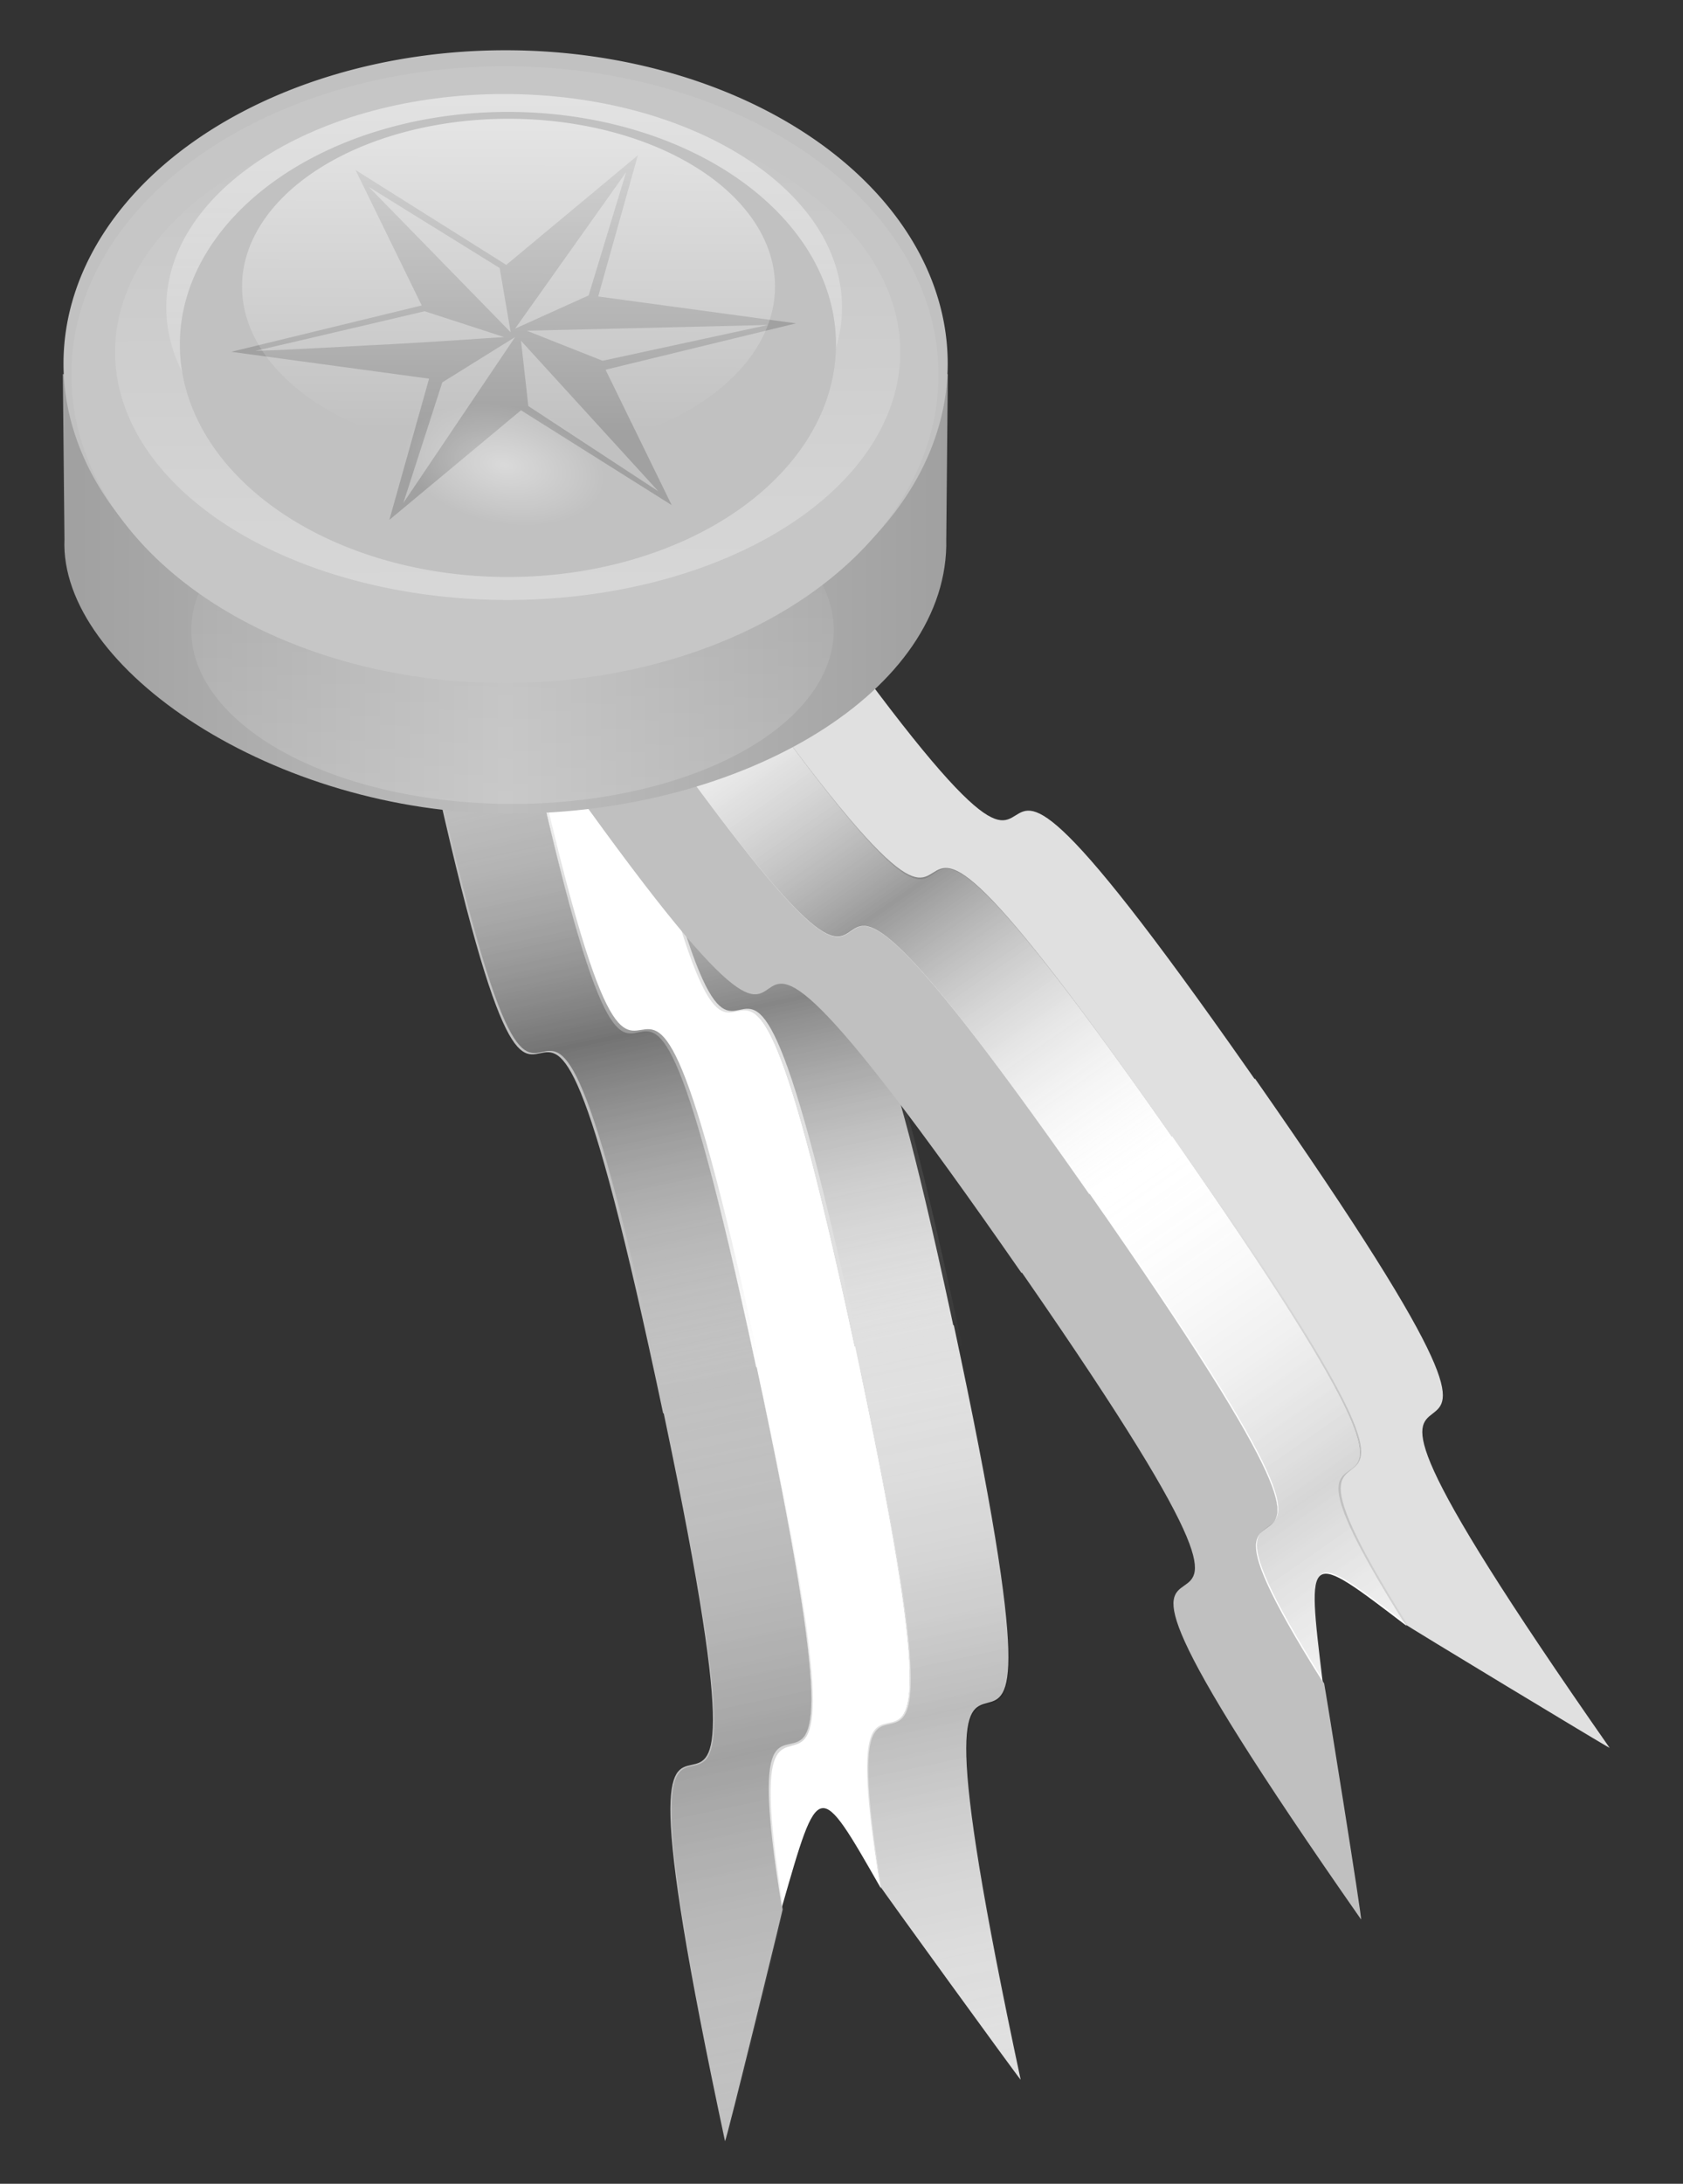 <svg xmlns="http://www.w3.org/2000/svg" xmlns:xlink="http://www.w3.org/1999/xlink" viewBox="0 0 282.83 366.74" version="1.0"><rect x="0" y="0" width="282.83" height="366.74" fill="#333333" stroke="none"/><defs><linearGradient id="i" y2="444.97" xlink:href="#a" gradientUnits="userSpaceOnUse" x2="360.28" y1="80.283" x1="361.19"/><linearGradient id="h" y2="444.97" xlink:href="#a" gradientUnits="userSpaceOnUse" x2="360.28" y1="110.54" x1="361.19"/><linearGradient id="g" y2="440.06" xlink:href="#a" gradientUnits="userSpaceOnUse" x2="357" y1="152.26" x1="357.92"/><linearGradient id="f" y2="180.48" xlink:href="#a" gradientUnits="userSpaceOnUse" x2="359.01" y1="493.62" x1="353.59"/><linearGradient id="a"><stop offset="0" stop-color="#fff"/><stop offset="1" stop-color="#fff" stop-opacity="0"/></linearGradient><linearGradient id="d" y2="25.861" xlink:href="#b" gradientUnits="userSpaceOnUse" x2="756.38" y1="25.861" x1="705.64"/><linearGradient id="c" y2="794.38" xlink:href="#b" gradientUnits="userSpaceOnUse" x2="618.77" y1="794.38" x1="61.586"/><linearGradient id="b"><stop offset="0" stop-color="#fff" stop-opacity="0"/><stop offset=".5"/><stop offset="1" stop-color="#fff" stop-opacity="0"/></linearGradient><linearGradient id="e" y2="381.28" gradientUnits="userSpaceOnUse" x2="577.03" gradientTransform="translate(-40.34 -43.91) scale(.367)" y1="381.28" x1="171.84"><stop offset="0" stop-color="#a0a0a0"/><stop offset=".5" stop-color="#bebebe"/><stop offset="1" stop-color="#a0a0a0"/></linearGradient><radialGradient id="j" gradientUnits="userSpaceOnUse" cy="485.57" cx="259.85" gradientTransform="matrix(-.279 .655 -.659 -.088 657.02 359.29)" r="13.5"><stop offset="0" stop-color="#fff"/><stop offset="1" stop-color="#fff" stop-opacity="0"/></radialGradient></defs><path d="M70.182 116.885c26.028 123.354 15.098-3.517 41.262 120.476 9.902-2.256-3.688.219 16.507-3.913-25.936-122.917-15.356 2.383-41.25-120.332-18.394 3.908 5.927-.999-16.52 3.77z" fill="silver"/><path d="M86.714 113.373c26.028 123.354 15.098-3.517 41.262 120.476 9.902-2.256-3.687.219 16.507-3.913-25.935-122.917-15.355 2.383-41.25-120.332-18.394 3.908 5.927-.998-16.519 3.77z" fill="#fff"/><path d="M103.246 109.861c26.029 123.354 15.099-3.517 41.263 120.477 9.901-2.257-3.688.218 16.507-3.914-25.936-122.917-15.356 2.383-41.25-120.332-18.395 3.908 5.927-.998-16.52 3.77z" fill="#e0e0e0"/><g transform="matrix(.048 .224 .122 -.026 2.834 115.92)" opacity=".399" fill="url(#c)"><path d="M65.077 528.48c549.77-1.39-1.319 124.71 551.3 123.32-.65 81.71-2.41-29.38-1.74 136.47-547.82 1.39-3.74-124.85-550.67-123.46-.002-151.33 1.107 48.32 1.107-136.33z"/><path d="M65.077 664.48c549.77-1.39-1.319 124.71 551.3 123.32-.65 81.71-2.41-29.38-1.74 136.47-547.82 1.39-3.74-124.85-550.67-123.46-.002-151.33 1.107 48.32 1.107-136.33z"/><path d="M65.077 800.48c549.77-1.39-1.319 124.71 551.3 123.32-.65 81.7-2.41-29.38-1.74 136.5-547.82 1.4-3.74-124.88-550.67-123.49-.002-151.33 1.107 48.32 1.107-136.33z"/></g><path d="M121.836 359.57c-26.37-123.297 15.223-2.927-11.283-126.86 9.964-1.963-3.458 1.296 16.673-3.133 3.285 15.354 5.51 26.927 6.95 35.68 1.438 8.754 2.082 14.666 2.2 18.698.12 4.032-.292 6.162-.969 7.352-.67 1.214-1.607 1.464-2.55 1.69-.939.25-1.877.5-2.553 1.69s-1.087 3.32-.974 7.327c.12 4.032.759 9.92 2.192 18.649.015.15-9.567 39.393-9.686 38.908z" fill="silver"/><path d="M131.397 320.28c-1.439-8.753-2.078-14.64-2.192-18.647-.11-3.984.306-6.088.992-7.23.684-1.14 1.632-1.341 2.58-1.542s1.894-.403 2.573-1.568c.68-1.165 1.092-3.294.972-7.326s-.774-9.993-2.224-18.795-3.698-20.472-7.013-35.973c9.965-1.964-3.457 1.296 16.673-3.134 3.284 15.355 5.512 26.927 6.95 35.68s2.082 14.666 2.202 18.698c.118 4.033-.294 6.162-.97 7.352-.67 1.214-1.608 1.464-2.552 1.69-.938.25-1.875.5-2.55 1.69-.677 1.19-1.09 3.32-.975 7.327.118 4.033.758 9.92 2.19 18.65-10.57-18.477-10.444-18.504-16.656 3.129z" fill="#fff"/><path d="M147.93 316.77c-1.439-8.755-2.08-14.641-2.193-18.65-.11-3.983.308-6.087.992-7.228s1.632-1.342 2.58-1.543 1.894-.402 2.575-1.568c.679-1.165 1.09-3.294.971-7.326s-.775-9.992-2.225-18.795c-1.448-8.803-3.696-20.472-7.012-35.973 9.964-1.964-3.458 1.296 16.674-3.133 26.276 122.858-15.002 4.054 11.234 126.717-.322-.264-23.854-32.677-23.597-32.502z" fill="#e0e0e0"/><g transform="matrix(.519 2.442 1.323 -.281 -272.377 -1486.699)" opacity=".399" fill="url(#d)"><path d="M756.28 1.435c-50.5-.128.12 11.456-50.64 11.329.06 7.506.22-2.7.16 12.536 6.29.016 11.01-.151 14.56-.455 3.55-.305 5.92-.747 7.51-1.281 1.58-.533 2.39-1.16 2.8-1.83s.43-1.388.45-2.104c.02-.717.04-1.434.45-2.105s1.21-1.296 2.79-1.83 3.95-.976 7.49-1.28c.06-.012 14.64-12.968 14.43-12.98z" opacity=".399"/><path d="M741.69 14.384c-3.55.304-5.91.745-7.49 1.279-1.57.533-2.36 1.157-2.75 1.827-.39.671-.39 1.387-.39 2.103s-.01 1.432-.41 2.102-1.19 1.295-2.78 1.828c-1.6.533-3.98.974-7.55 1.279-3.58.304-8.34.471-14.68.455.06 7.506.22-2.699.16 12.537 6.29.016 11.01-.151 14.56-.456s5.92-.747 7.51-1.28c1.58-.534 2.39-1.159 2.8-1.83s.43-1.388.45-2.105.04-1.434.45-2.105 1.21-1.296 2.79-1.83c1.58-.533 3.95-.975 7.49-1.28-8.12-4.805-8.12-4.71-.16-12.524z" opacity=".399"/><path d="M741.69 26.877c-3.55.304-5.91.746-7.49 1.279-1.57.533-2.36 1.157-2.75 1.828-.39.67-.39 1.386-.39 2.102s-.01 1.432-.41 2.102c-.4.671-1.19 1.295-2.78 1.828-1.6.533-3.98.975-7.55 1.279-3.58.304-8.34.472-14.68.456.06 7.506.22-2.7.16 12.536 50.32.128.34-11.469 50.58-11.341-.13-.192-14.78-12.228-14.69-12.069z" opacity=".399"/></g><path d="M86.824 118.798c71.916 103.544 12.545-9.107 84.835 94.973 8.246-5.927-3.313 1.634 13.688-10.02-71.66-103.177-13.222 8.163-84.766-94.845-15.43 10.749 5.073-3.223-13.756 9.893z" fill="silver"/><path d="M100.692 109.138c71.916 103.544 12.545-9.107 84.835 94.973 8.246-5.927-3.313 1.634 13.689-10.02-71.66-103.177-13.223 8.163-84.767-94.845-15.43 10.749 5.073-3.223-13.756 9.893z" fill="#fff"/><path d="M114.56 99.478c71.917 103.544 12.546-9.107 84.835 94.973 8.247-5.927-3.313 1.634 13.689-10.02-71.66-103.177-13.223 8.163-84.766-94.845-15.43 10.748 5.072-3.223-13.757 9.893z" fill="#e0e0e0"/><g transform="matrix(.131 .188 .102 -.071 24.396 144.08)" opacity=".399" fill="url(#c)"><path d="M65.077 528.48c549.77-1.39-1.319 124.71 551.3 123.32-.65 81.71-2.41-29.38-1.74 136.47-547.82 1.39-3.74-124.85-550.67-123.46-.002-151.33 1.107 48.32 1.107-136.33z"/><path d="M65.077 664.48c549.77-1.39-1.319 124.71 551.3 123.32-.65 81.71-2.41-29.38-1.74 136.47-547.82 1.39-3.74-124.85-550.67-123.46-.002-151.33 1.107 48.32 1.107-136.33z"/><path d="M65.077 800.48c549.77-1.39-1.319 124.71 551.3 123.32-.65 81.7-2.41-29.38-1.74 136.5-547.82 1.4-3.74-124.88-550.67-123.49-.002-151.33 1.107 48.32 1.107-136.33z"/></g><g><path d="M228.722 322.337c-72.209-103.36 12.89-8.613-59.691-112.505 8.417-5.68-2.683 2.538 14.145-9.366 8.992 12.871 15.54 22.669 20.268 30.175 4.726 7.508 7.617 12.704 9.293 16.373 1.677 3.67 2.125 5.791 1.964 7.15-.146 1.38-.912 1.974-1.694 2.55-.767.594-1.535 1.19-1.694 2.548s.287 3.48 1.949 7.13c1.677 3.669 4.554 8.845 9.266 16.331.072.132 6.493 40.014 6.194 39.614z" fill="silver"/><path d="M222.265 282.42c-4.728-7.507-7.604-12.683-9.267-16.33-1.648-3.629-2.083-5.73-1.894-7.047.187-1.317.982-1.87 1.776-2.424s1.59-1.107 1.763-2.445c.174-1.338-.275-3.459-1.951-7.128s-4.597-8.906-9.353-16.453-11.362-17.427-20.44-30.42c8.418-5.682-2.683 2.537 14.145-9.367 8.992 12.872 15.541 22.669 20.268 30.176s7.617 12.703 9.294 16.372c1.676 3.67 2.124 5.791 1.964 7.15-.146 1.38-.913 1.975-1.695 2.55-.767.595-1.534 1.19-1.693 2.548-.161 1.36.286 3.481 1.949 7.13 1.676 3.67 4.552 8.845 9.265 16.332-16.92-12.917-16.814-12.99-14.13 9.356z" fill="#fff"/><path d="M236.133 272.76c-4.727-7.507-7.604-12.682-9.267-16.33-1.648-3.628-2.082-5.73-1.895-7.047s.983-1.87 1.777-2.424 1.59-1.107 1.764-2.445c.173-1.338-.275-3.46-1.951-7.128s-4.598-8.906-9.354-16.453c-4.755-7.548-11.361-17.427-20.44-30.421 8.418-5.681-2.683 2.538 14.146-9.366 71.951 102.991-12.248 9.565 59.591 112.392-.398-.118-34.676-20.84-34.371-20.778z" fill="#e0e0e0"/></g><g transform="matrix(1.427 2.048 1.11 -.773 -851.937 -1225.63)" opacity=".399" fill="url(#d)"><path d="M756.28 1.435c-50.5-.128.12 11.456-50.64 11.329.06 7.506.22-2.7.16 12.536 6.29.016 11.01-.151 14.56-.455 3.55-.305 5.92-.747 7.51-1.281 1.58-.533 2.39-1.16 2.8-1.83s.43-1.388.45-2.104c.02-.717.04-1.434.45-2.105s1.21-1.296 2.79-1.83 3.95-.976 7.49-1.28c.06-.012 14.64-12.968 14.43-12.98z" opacity=".399"/><path d="M741.69 14.384c-3.55.304-5.91.745-7.49 1.279-1.57.533-2.36 1.157-2.75 1.827-.39.671-.39 1.387-.39 2.103s-.01 1.432-.41 2.102-1.19 1.295-2.78 1.828c-1.6.533-3.98.974-7.55 1.279-3.58.304-8.34.471-14.68.455.06 7.506.22-2.699.16 12.537 6.29.016 11.01-.151 14.56-.456s5.92-.747 7.51-1.28c1.58-.534 2.39-1.159 2.8-1.83s.43-1.388.45-2.105.04-1.434.45-2.105 1.21-1.296 2.79-1.83c1.58-.533 3.95-.975 7.49-1.28-8.12-4.805-8.12-4.71-.16-12.524z" opacity=".399"/><path d="M741.69 26.877c-3.55.304-5.91.746-7.49 1.279-1.57.533-2.36 1.157-2.75 1.828-.39.67-.39 1.386-.39 2.102s-.01 1.432-.41 2.102c-.4.671-1.19 1.295-2.78 1.828-1.6.533-3.98.975-7.55 1.279-3.58.304-8.34.472-14.68.456.06 7.506.22-2.7.16 12.536 50.32.128.34-11.469 50.58-11.341-.13-.192-14.78-12.228-14.69-12.069z" opacity=".399"/></g><path d="M97.099 45.098c-28.481 0-53.227 11.392-65.673 28.079h-8.691l.278 27.693c-.95 21.71 35.352 46.12 74.815 46.12 39.462 0 73.952-20.76 73.372-46.12l.26-27.693h-8.69c-12.44-16.686-37.19-28.079-65.671-28.079z" fill="url(#e)" transform="translate(-12.179 -10.342)"/><path d="M572 322.1a199.92 141.61 0 11-399.85 0 199.92 141.61 0 11399.85 0z" transform="matrix(.27 0 0 .206 -14.332 39.488)" opacity=".187" fill="url(#f)"/><path d="M159.263 61.066a74.296 52.626 0 11-148.593 0 74.296 52.626 0 11148.593 0z" fill="#c1c1c1"/><path d="M157.696 62.918a72.843 51.597 0 11-145.685 0 72.843 51.597 0 11145.685 0z" fill="#c6c6c6"/><path d="M572 322.1a199.92 141.61 0 11-399.85 0 199.92 141.61 0 11399.85 0z" transform="matrix(.27 0 0 .206 -14.828 19.154)" opacity=".187" fill="url(#f)"/><path d="M572 322.1a199.92 141.61 0 11-399.85 0 199.92 141.61 0 11399.85 0z" transform="matrix(.33 0 0 -.294 -37.47 153.818)" opacity=".34" fill="url(#g)"/><path transform="matrix(.284 0 0 .253 -20.944 -29.87)" d="M572 322.1c0 78.16-89.57 141.61-199.92 141.61-110.36 0-199.93-63.45-199.93-141.61 0-78.17 89.57-141.62 199.93-141.62C482.43 180.48 572 243.93 572 322.1z" opacity=".631" fill="url(#h)"/><path d="M140.49 57.846a55.133 39.053 0 11-110.266 0 55.133 39.053 0 11110.267 0z" fill="#c1c1c1"/><path d="M133.773 54.303l-32.01 7.786 11.116 22.74-25.327-15.927-22.12 18.406 6.674-23.715-33.242-4.512 32.006-7.787-11.122-22.74L85.08 44.483l22.114-18.404-6.668 23.712 33.246 4.513m-28.55-25.394l-18.66 26.279 12.358-5.575 6.301-20.704m23.848 25.66l-40.53.973 12.728 5.043 27.802-6.017m-18.413 27.96L87.552 57.222l1.236 10.972 21.87 14.332M67.78 84.474l18.783-27.87-12.233 7.608-6.55 20.262m-24.837-25.57h.247c1.564 0 7.661-.295 18.288-.885 5.19-.236 12.933-.708 23.232-1.416l-13.346-4.335c-18.783 4.423-28.257 6.635-28.421 6.635m19.029-27.517l23.85 24.421-1.853-10.795-21.997-13.626" fill="#a1a1a1"/><g opacity=".793"><path d="M572 322.1a199.92 141.61 0 11-399.85 0 199.92 141.61 0 11399.85 0z" transform="matrix(.224 0 0 .199 2.114 -15.97)" fill="url(#i)"/><path d="M278 486.86a13.5 13.5 0 11-27 0 13.5 13.5 0 1127 0z" transform="matrix(-.041 -1.083 1.896 -.085 -827.303 405.972)" opacity=".5" fill="url(#j)"/></g></svg>